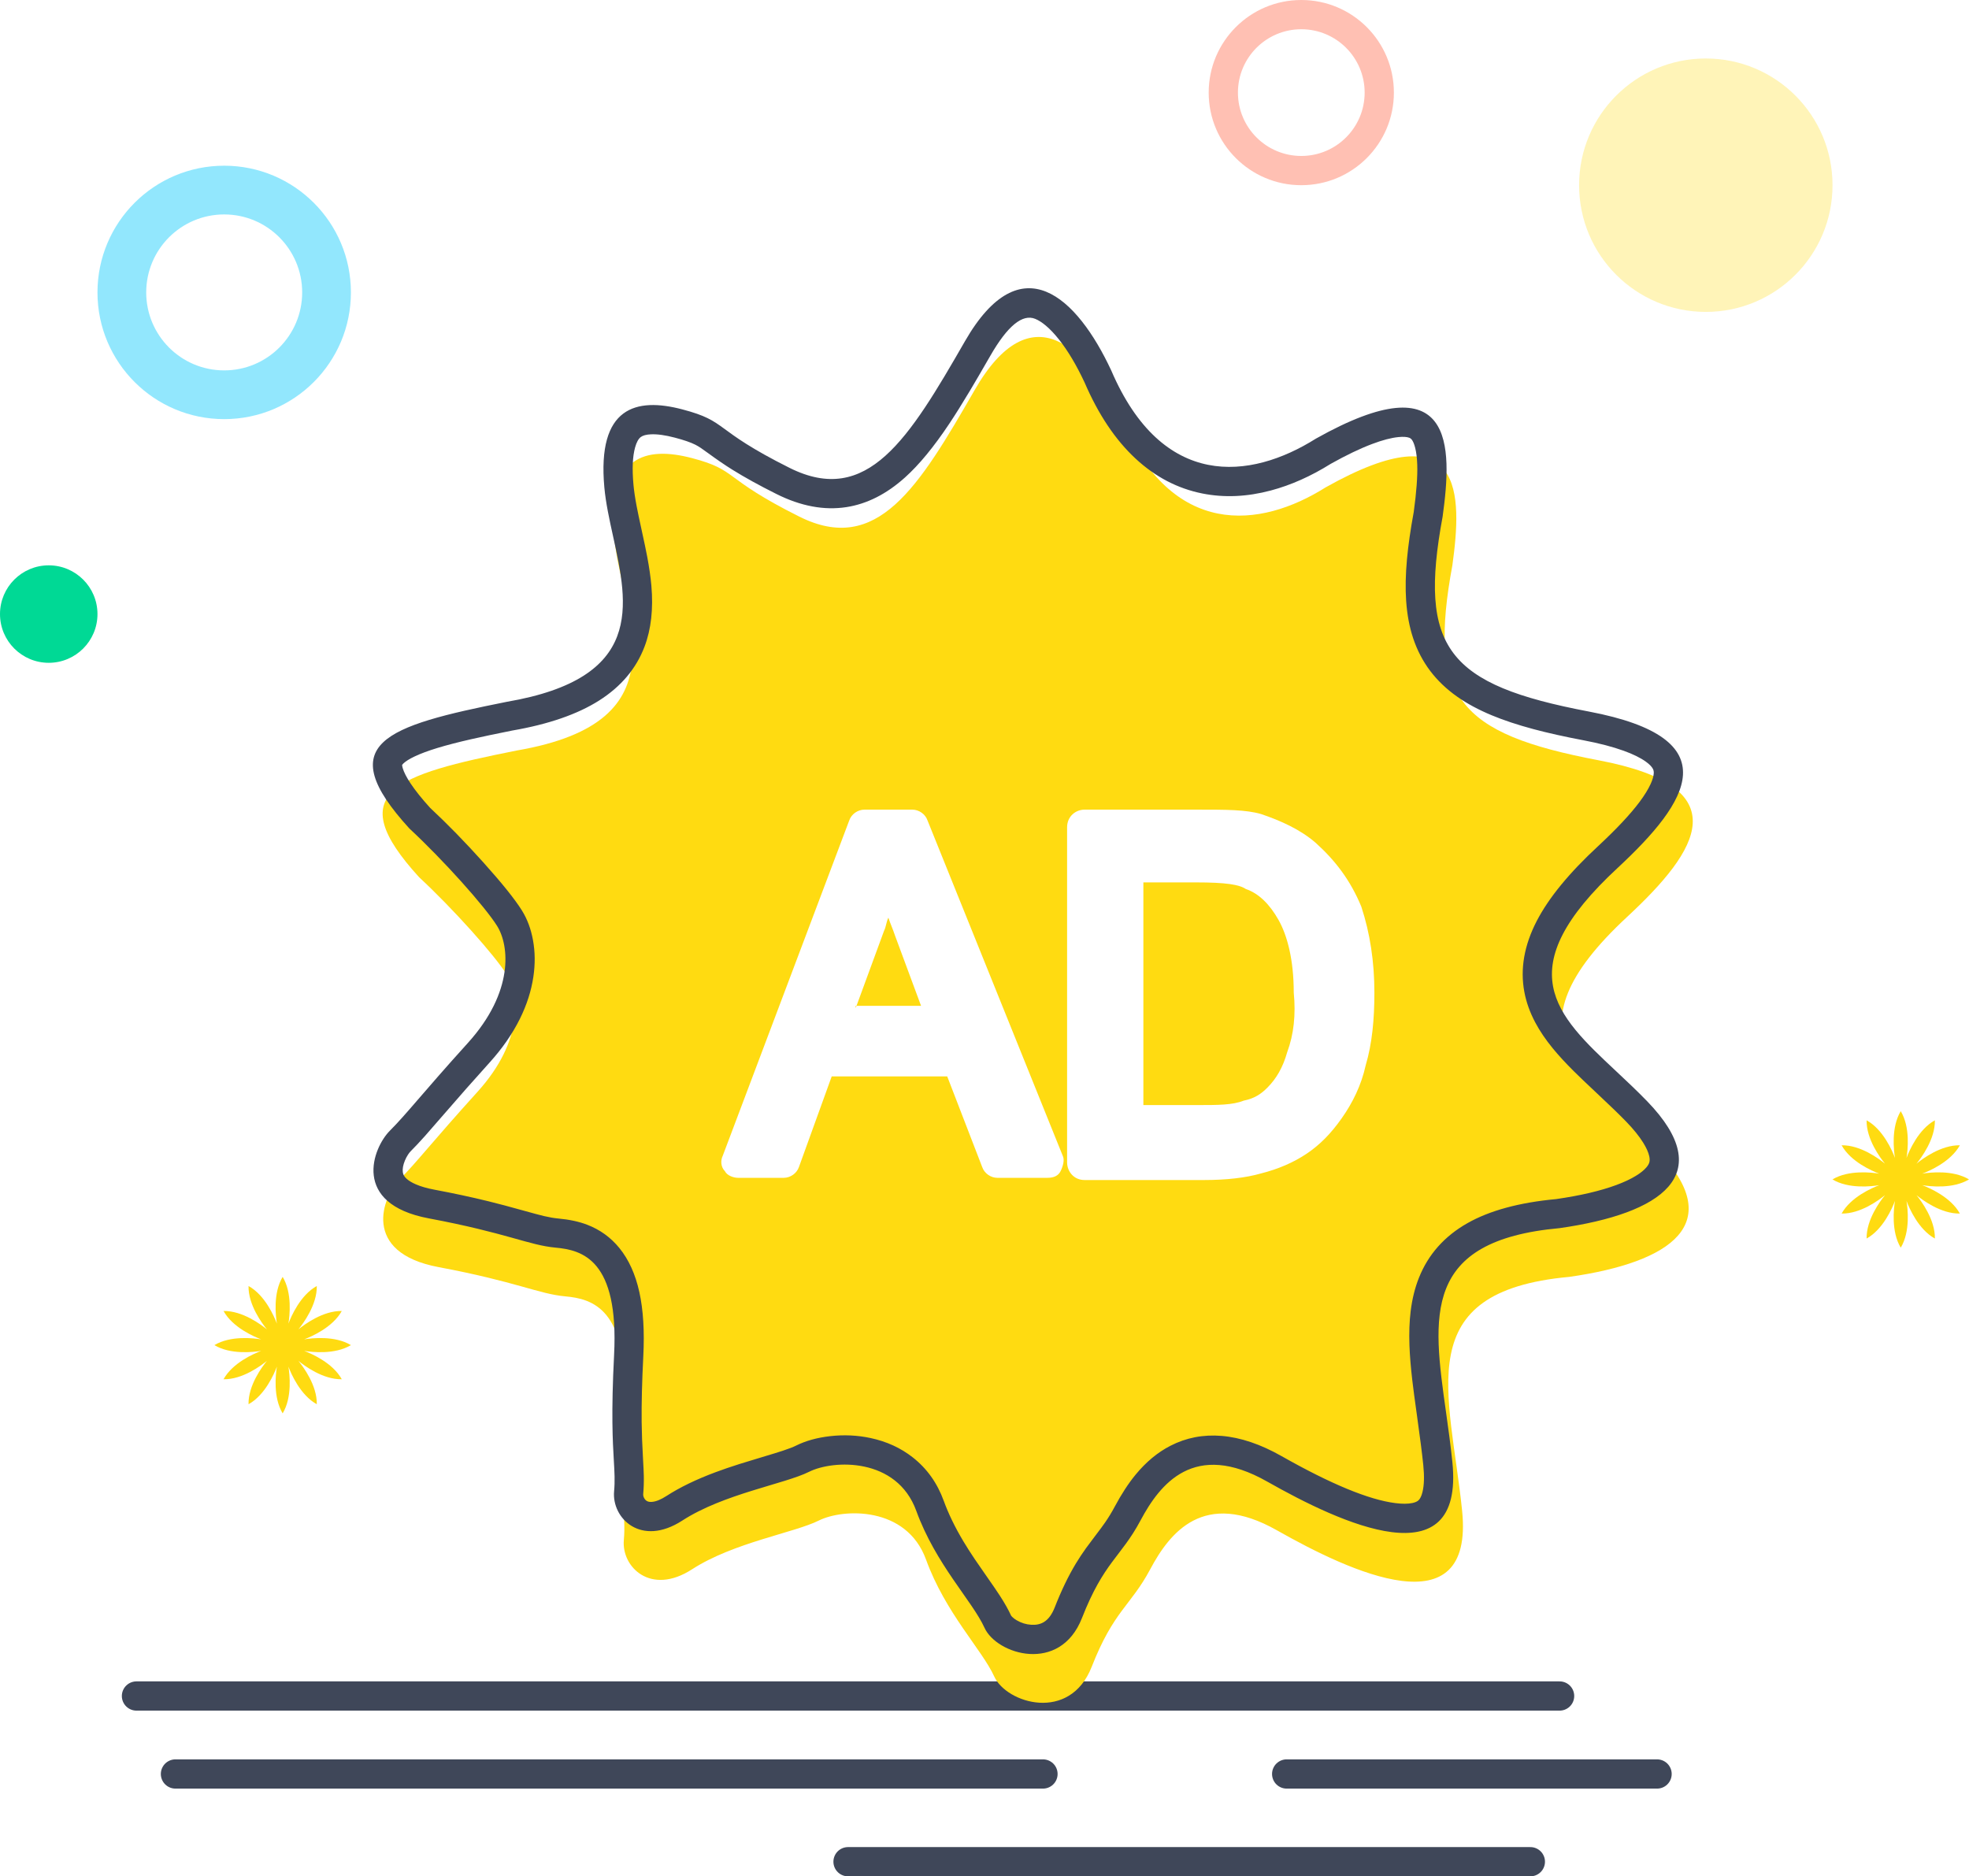 <svg xmlns="http://www.w3.org/2000/svg" xmlns:xlink="http://www.w3.org/1999/xlink" width="202.001" height="192.5" viewBox="0 0 202.001 192.5" fill="none">
<g opacity="0.4">
<path fill-rule="evenodd"  fill="rgba(254, 97, 66, 1)"  d="M133.5 19C138.747 19 143 14.747 143 9.5C143 4.253 138.747 0 133.5 0C128.253 0 124 4.253 124 9.5C124 14.747 128.253 19 133.5 19ZM133.5 3C137.09 3 140 5.91 140 9.5C140 13.09 137.09 16 133.5 16C129.91 16 127 13.09 127 9.5C127 5.91 129.91 3 133.5 3Z">
</path>
</g>
<path d="M29.589 140.207C29.861 140.928 30.806 143.132 32.5 144.066C32.538 142.133 31.101 140.212 30.613 139.616C31.209 140.104 33.129 141.541 35.063 141.503C34.129 139.809 31.925 138.864 31.204 138.592L31.204 138.592C31.964 138.717 34.346 139.001 36.001 138.001C34.346 137.002 31.964 137.285 31.204 137.41C31.925 137.138 34.129 136.193 35.063 134.5C33.129 134.462 31.209 135.898 30.613 136.387C31.101 135.791 32.537 133.87 32.5 131.937C30.806 132.871 29.861 135.075 29.589 135.796C29.714 135.036 29.998 132.654 28.998 130.999C27.998 132.654 28.283 135.037 28.407 135.796C28.136 135.076 27.191 132.871 25.497 131.937C25.459 133.871 26.896 135.792 27.384 136.387C26.789 135.899 24.868 134.462 22.934 134.5C23.868 136.194 26.073 137.139 26.793 137.411C26.033 137.286 23.651 137.002 21.995 138.001C23.651 139.001 26.033 138.717 26.793 138.593C26.072 138.864 23.868 139.809 22.934 141.503C24.867 141.541 26.788 140.104 27.384 139.616C26.895 140.212 25.459 142.133 25.497 144.066C27.19 143.132 28.136 140.928 28.407 140.207C28.283 140.967 27.999 143.349 28.998 145.004C29.998 143.349 29.714 140.967 29.589 140.207Z" fill-rule="evenodd"  fill="#FFDB11" >
</path>
<path d="M194.407 118.797C194.136 118.076 193.191 115.871 191.497 114.937C191.459 116.871 192.896 118.792 193.384 119.387C192.789 118.899 190.868 117.462 188.934 117.5C189.868 119.194 192.073 120.139 192.793 120.411C192.033 120.286 189.651 120.002 187.995 121.001C189.651 122.001 192.033 121.717 192.793 121.592C192.072 121.864 189.868 122.809 188.934 124.503C190.867 124.541 192.788 123.104 193.384 122.616C192.896 123.212 191.459 125.133 191.497 127.066C193.19 126.132 194.135 123.928 194.407 123.207C194.283 123.967 193.999 126.349 194.998 128.004C195.998 126.349 195.714 123.967 195.589 123.207C195.861 123.928 196.806 126.132 198.5 127.066C198.538 125.133 197.101 123.212 196.613 122.616C197.209 123.104 199.129 124.541 201.063 124.503C200.129 122.809 197.925 121.864 197.204 121.592L197.204 121.592C197.964 121.717 200.346 122.001 202.001 121.001C200.346 120.002 197.964 120.285 197.204 120.41C197.925 120.139 200.129 119.193 201.063 117.5C199.129 117.462 197.209 118.898 196.613 119.387C197.101 118.791 198.537 116.87 198.5 114.937C196.806 115.871 195.861 118.075 195.589 118.796C195.714 118.036 195.998 115.654 194.998 113.999C193.998 115.654 194.283 118.036 194.407 118.797Z" fill-rule="evenodd"  fill="#FFDB11" >
</path>
<g opacity="0.3">
<circle cx="175" cy="19" r="13"   fill="#FFDB11" >
</circle>
</g>
<circle cx="5" cy="63" r="5"   fill="#00D995" >
</circle>
<g opacity="0.5">
<path fill-rule="evenodd"  fill="rgba(37, 208, 252, 1)"  d="M23 43C30.18 43 36 37.18 36 30C36 22.82 30.18 17 23 17C15.82 17 10 22.82 10 30C10 37.18 15.82 43 23 43ZM23 22C27.418 22 31 25.582 31 30C31 34.418 27.418 38 23 38C18.582 38 15 34.418 15 30C15 25.582 18.582 22 23 22Z">
</path>
</g>
<path    stroke="rgba(63, 71, 89, 1)" stroke-width="3"  stroke-linecap="round"  d="M14 174L160 174M160 174L160 174Z">
</path>
<path    stroke="rgba(63, 71, 89, 1)" stroke-width="3" stroke-linejoin="round" stroke-linecap="round"  d="M132 182L170 182M170 182L170 182Z">
</path>
<path    stroke="rgba(63, 71, 89, 1)" stroke-width="3" stroke-linejoin="round" stroke-linecap="round"  d="M18 182L107 182M107 182L107 182Z">
</path>
<path    stroke="rgba(63, 71, 89, 1)" stroke-width="3" stroke-linejoin="round" stroke-linecap="round"  d="M87 191L157 191M157 191L157 191Z">
</path>
<path d="M71 161C75.25 158.25 81.5 157.25 84 156C86.5 154.75 93 154.5 95 160C97 165.5 100.75 169.25 102 172C103.25 174.75 109.75 176.75 112 171C114.25 165.25 116 164.75 118 161C120 157.25 123.5 152.75 131 157C138.5 161.25 151.25 167.25 150 155C148.75 142.75 144.5 132.5 161 131C171.5 129.5 177.25 125.5 170 118C162.75 110.5 153.75 106.25 167 94C174.25 87.25 178.5 80.75 164 78C149.5 75.25 146.5 71.5 149 58C150 50.75 150.25 42 136 50C129.25 54.25 120.25 55.25 115 43C111.5 35.5 105.75 30 100 40C94.25 50 90 57 82 53C74 49 75.75 48.25 71 47L71 47C66.25 45.75 62.25 46.75 63 55C63.75 63.25 70.5 74 53 77C40.5 79.5 35 81.25 43 90C46.5 93.25 50.75 98 52 100C53.25 102 53.75 106.75 49 112C44.25 117.25 42.75 119.25 41 121C39.25 122.75 37 128.5 45 130C53 131.5 55.25 132.75 58 133C60.75 133.25 64.5 134.25 64 144C63.5 153.75 64.25 155.25 64 158C63.75 160.75 66.75 163.75 71 161Z" fill-rule="evenodd"  fill="#FFDB11" >
</path>
<path fill-rule="evenodd"  fill="rgba(63, 71, 89, 1)"  d="M117 156C115 159.75 113.25 160.25 111 166C108.75 171.75 102.25 169.75 101 167C99.75 164.25 96 160.5 94 155C92 149.5 85.5 149.75 83 151C80.5 152.25 74.25 153.25 70 156C65.75 158.75 62.75 155.75 63 153C63.096 151.948 63.045 151.079 62.974 149.86C62.859 147.895 62.691 145.02 63 139C63.5 129.25 59.75 128.25 57 128C54.25 127.75 52 126.5 44 125C36 123.5 38.25 117.75 40 116C41.75 114.25 43.25 112.25 48 107C52.75 101.75 52.25 97 51 95C49.75 93 45.5 88.25 42 85C34 76.25 39.5 74.5 52 72C66.093 69.584 64.459 62.142 62.897 55.027C62.519 53.307 62.146 51.606 62 50C61.25 41.75 65.25 40.75 70 42C74.75 43.25 73 44 81 48C89 52 93.25 45 99 35C104.75 25 110.5 30.5 114 38C119.25 50.25 128.25 49.25 135 45C149.25 37 149 45.75 148 53C145.5 66.5 148.5 70.25 163 73C177.5 75.75 173.25 82.25 166 89C154.671 99.474 159.608 104.1 165.81 109.909C166.861 110.894 167.949 111.913 169 113C176.25 120.5 170.5 124.5 160 126C145.874 127.284 146.956 134.981 148.345 144.856C148.578 146.516 148.82 148.237 149 150C150.25 162.25 137.5 156.25 130 152C122.5 147.75 119 152.25 117 156ZM159.649 123.019Q153.971 123.547 150.545 125.49Q147 127.499 145.568 131.096Q144.95 132.647 144.72 134.524Q144.527 136.101 144.596 138.031Q144.651 139.575 144.888 141.61Q145.027 142.804 145.374 145.273Q145.841 148.598 146.015 150.304Q146.191 152.02 145.935 153.067Q145.788 153.671 145.533 153.916Q145.332 154.109 144.898 154.201Q144.215 154.344 143.156 154.211Q139.081 153.697 131.479 149.39Q128.243 147.556 125.334 147.315Q122.496 147.08 120.064 148.333Q118.107 149.341 116.504 151.289Q115.392 152.64 114.353 154.588Q113.914 155.411 113.385 156.18Q113.053 156.664 112.354 157.576Q111.738 158.382 111.412 158.837Q110.847 159.626 110.376 160.405Q109.216 162.326 108.206 164.907Q107.782 165.992 107.099 166.409Q106.56 166.739 105.806 166.693Q105.002 166.644 104.299 166.229Q104.015 166.062 103.835 165.878Q103.774 165.817 103.739 165.767Q103.731 165.756 103.727 165.749Q103.319 164.855 102.574 163.704Q102.16 163.064 101.207 161.704Q100.413 160.572 100.008 159.969Q99.34 158.975 98.826 158.116Q97.546 155.973 96.819 153.975Q95.822 151.232 93.642 149.52Q91.792 148.066 89.316 147.535Q87.285 147.1 85.152 147.343Q83.147 147.572 81.658 148.316Q81.232 148.53 80.326 148.831Q79.692 149.042 78.14 149.505Q76.659 149.947 75.867 150.198Q74.5 150.632 73.394 151.045Q70.419 152.155 68.37 153.481Q67.507 154.04 66.864 154.086Q66.553 154.108 66.356 153.99Q66.179 153.884 66.074 153.674Q65.97 153.466 65.988 153.271Q66.067 152.395 66.049 151.435Q66.038 150.875 65.969 149.686Q65.845 147.564 65.828 145.919Q65.798 143.015 65.996 139.154Q66.194 135.294 65.59 132.556Q64.984 129.815 63.547 128.046Q62.221 126.414 60.246 125.653Q58.985 125.168 57.272 125.012Q56.631 124.954 55.807 124.761Q55.221 124.623 53.766 124.216Q51.59 123.607 50.092 123.24Q47.501 122.604 44.553 122.051Q43.436 121.842 42.654 121.502Q42.072 121.25 41.731 120.951Q41.52 120.765 41.422 120.576Q41.345 120.428 41.323 120.24Q41.263 119.739 41.537 119.073Q41.67 118.749 41.855 118.465Q42 118.243 42.121 118.121Q42.79 117.453 43.593 116.552Q44.084 116.002 45.235 114.669Q47.932 111.546 50.225 109.013Q52.188 106.842 53.337 104.523Q54.394 102.387 54.717 100.224Q55.011 98.256 54.677 96.439Q54.361 94.718 53.544 93.41Q52.459 91.674 49.575 88.464Q46.789 85.362 44.134 82.888Q42.853 81.477 42.12 80.373Q41.496 79.432 41.312 78.796Q41.259 78.613 41.255 78.496Q41.254 78.482 41.254 78.472Q41.292 78.414 41.381 78.329Q41.74 77.987 42.527 77.612Q43.456 77.168 44.911 76.726Q46.301 76.304 48.322 75.842Q49.956 75.468 52.549 74.95Q58.14 73.985 61.479 71.86Q64.842 69.719 66.124 66.34Q67.139 63.665 66.824 60.078Q66.709 58.776 66.404 57.147Q66.229 56.213 65.827 54.384Q65.46 52.712 65.31 51.914Q65.072 50.656 64.988 49.728Q64.766 47.296 65.156 45.898Q65.376 45.109 65.737 44.837Q66.065 44.592 66.777 44.559Q67.767 44.514 69.237 44.901Q70.628 45.267 71.329 45.622Q71.602 45.76 71.905 45.962Q72.132 46.113 72.671 46.508Q74.018 47.493 75.132 48.187Q77.021 49.365 79.658 50.683Q83.409 52.558 86.838 52.027Q90.007 51.536 92.849 48.981Q95.011 47.038 97.384 43.475Q98.327 42.059 99.478 40.133Q100.265 38.818 101.601 36.495Q104.239 31.907 106.207 32.714Q106.718 32.923 107.3 33.413Q107.957 33.967 108.637 34.825Q110.013 36.559 111.262 39.227Q113.391 44.173 116.509 47.06Q119.54 49.867 123.349 50.629Q126.707 51.301 130.382 50.32Q133.467 49.498 136.532 47.581Q138.899 46.256 140.752 45.556Q142.352 44.95 143.474 44.841Q144.206 44.77 144.583 44.912Q144.733 44.968 144.832 45.098Q145.035 45.365 145.178 45.921Q145.361 46.63 145.396 47.669Q145.457 49.454 145.037 52.523Q144.541 55.218 144.345 57.347Q144.126 59.719 144.257 61.637Q144.401 63.75 144.978 65.483Q145.597 67.342 146.734 68.843Q147.853 70.319 149.496 71.476Q151.004 72.538 153.035 73.383Q154.883 74.152 157.314 74.803Q159.523 75.394 162.441 75.947Q164.872 76.409 166.57 77.022Q168.021 77.546 168.851 78.144Q169.394 78.536 169.575 78.882Q169.675 79.074 169.661 79.334Q169.636 79.786 169.333 80.445Q168.963 81.252 168.222 82.248Q166.809 84.148 163.956 86.804Q159.499 90.925 157.654 94.49Q155.725 98.22 156.381 101.752Q156.678 103.35 157.509 104.911Q158.2 106.211 159.309 107.565Q160.18 108.628 161.457 109.899Q162.196 110.634 163.759 112.099L163.759 112.099Q165.844 114.051 166.843 115.085Q167.96 116.24 168.578 117.234Q169.066 118.02 169.198 118.623Q169.276 118.985 169.209 119.239Q169.14 119.496 168.89 119.784Q168.516 120.215 167.814 120.642Q166.995 121.141 165.815 121.577Q163.361 122.484 159.649 123.019Z">
</path>
<g filter="url(#filter_0_18)">
<path d="M102.319 114.774L107.462 114.774C108.132 114.774 108.58 114.548 108.803 114.095C109.027 113.642 109.25 112.964 109.027 112.512L95.164 78.132C94.941 77.452 94.27 77 93.599 77L88.68 77C88.009 77 87.339 77.452 87.115 78.132L74.147 112.512C73.923 112.964 73.923 113.642 74.37 114.095C74.594 114.548 75.265 114.774 75.712 114.774L80.407 114.774C81.078 114.774 81.749 114.322 81.972 113.642L85.326 104.369L97.176 104.369L100.754 113.642C100.978 114.322 101.648 114.774 102.319 114.774ZM141 95.774C141 92.608 140.552 89.667 139.658 86.953C138.54 84.238 136.975 82.203 134.963 80.393C133.397 79.036 131.385 78.132 129.373 77.452C127.808 77 125.796 77 122.889 77L111.262 77C110.368 77 109.474 77.678 109.474 78.81L109.474 113.19C109.474 114.095 110.145 115 111.262 115L123.56 115C125.796 115 127.808 114.774 129.373 114.322C131.162 113.869 132.727 113.19 134.069 112.285C135.41 111.381 136.528 110.25 137.646 108.667C138.764 107.084 139.658 105.273 140.105 103.238C140.776 100.976 141 98.488 141 95.774ZM122.666 84.464L117.299 84.464L117.299 107.31L122.889 107.31C124.901 107.31 126.467 107.31 127.585 106.857C128.703 106.631 129.373 106.178 130.044 105.5C130.938 104.595 131.609 103.464 132.056 101.881C132.727 100.072 132.95 98.035 132.727 95.774C132.727 92.381 132.056 89.893 131.162 88.31C130.268 86.726 129.15 85.596 127.808 85.143C127.138 84.69 125.796 84.464 122.666 84.464ZM94.493 97.131L91.81 89.893C91.587 89.214 91.363 88.762 91.139 88.083C90.916 88.536 90.916 88.988 90.692 89.44L87.868 97.131L87.785 97.131L87.785 97.357L87.868 97.131L94.493 97.131Z" fill-rule="evenodd"  fill="#FFFFFF" >
</path>
</g>
<defs>
<filter id="filter_0_18" x="73.923" y="77" width="67.077" height="44.064" filterUnits="userSpaceOnUse" color-interpolation-filters="sRGB">
<feFlood flood-opacity="0" result="feFloodId_0_18"/>
<feColorMatrix in="SourceAlpha" type="matrix" values="0 0 0 0 0 0 0 0 0 0 0 0 0 0 0 0 0 0 127 0" result="hardAlpha_0_18"/>
<feOffset dx="0" dy="6.064"/>
<feComposite in2="hardAlpha_0_18" operator="out"/>
<feColorMatrix type="matrix" values="0 0 0 0 0 0 0 0 0 0 0 0 0 0 0 0 0 0 0.3 0"/>
<feBlend mode="normal" in2="feFloodId_0_18" result="dropShadow_1_0_18"/>
<feBlend mode="normal" in="SourceGraphic" in2="dropShadow_1_0_18" result="shape_0_18"/>
</filter>
</defs>
</svg>
